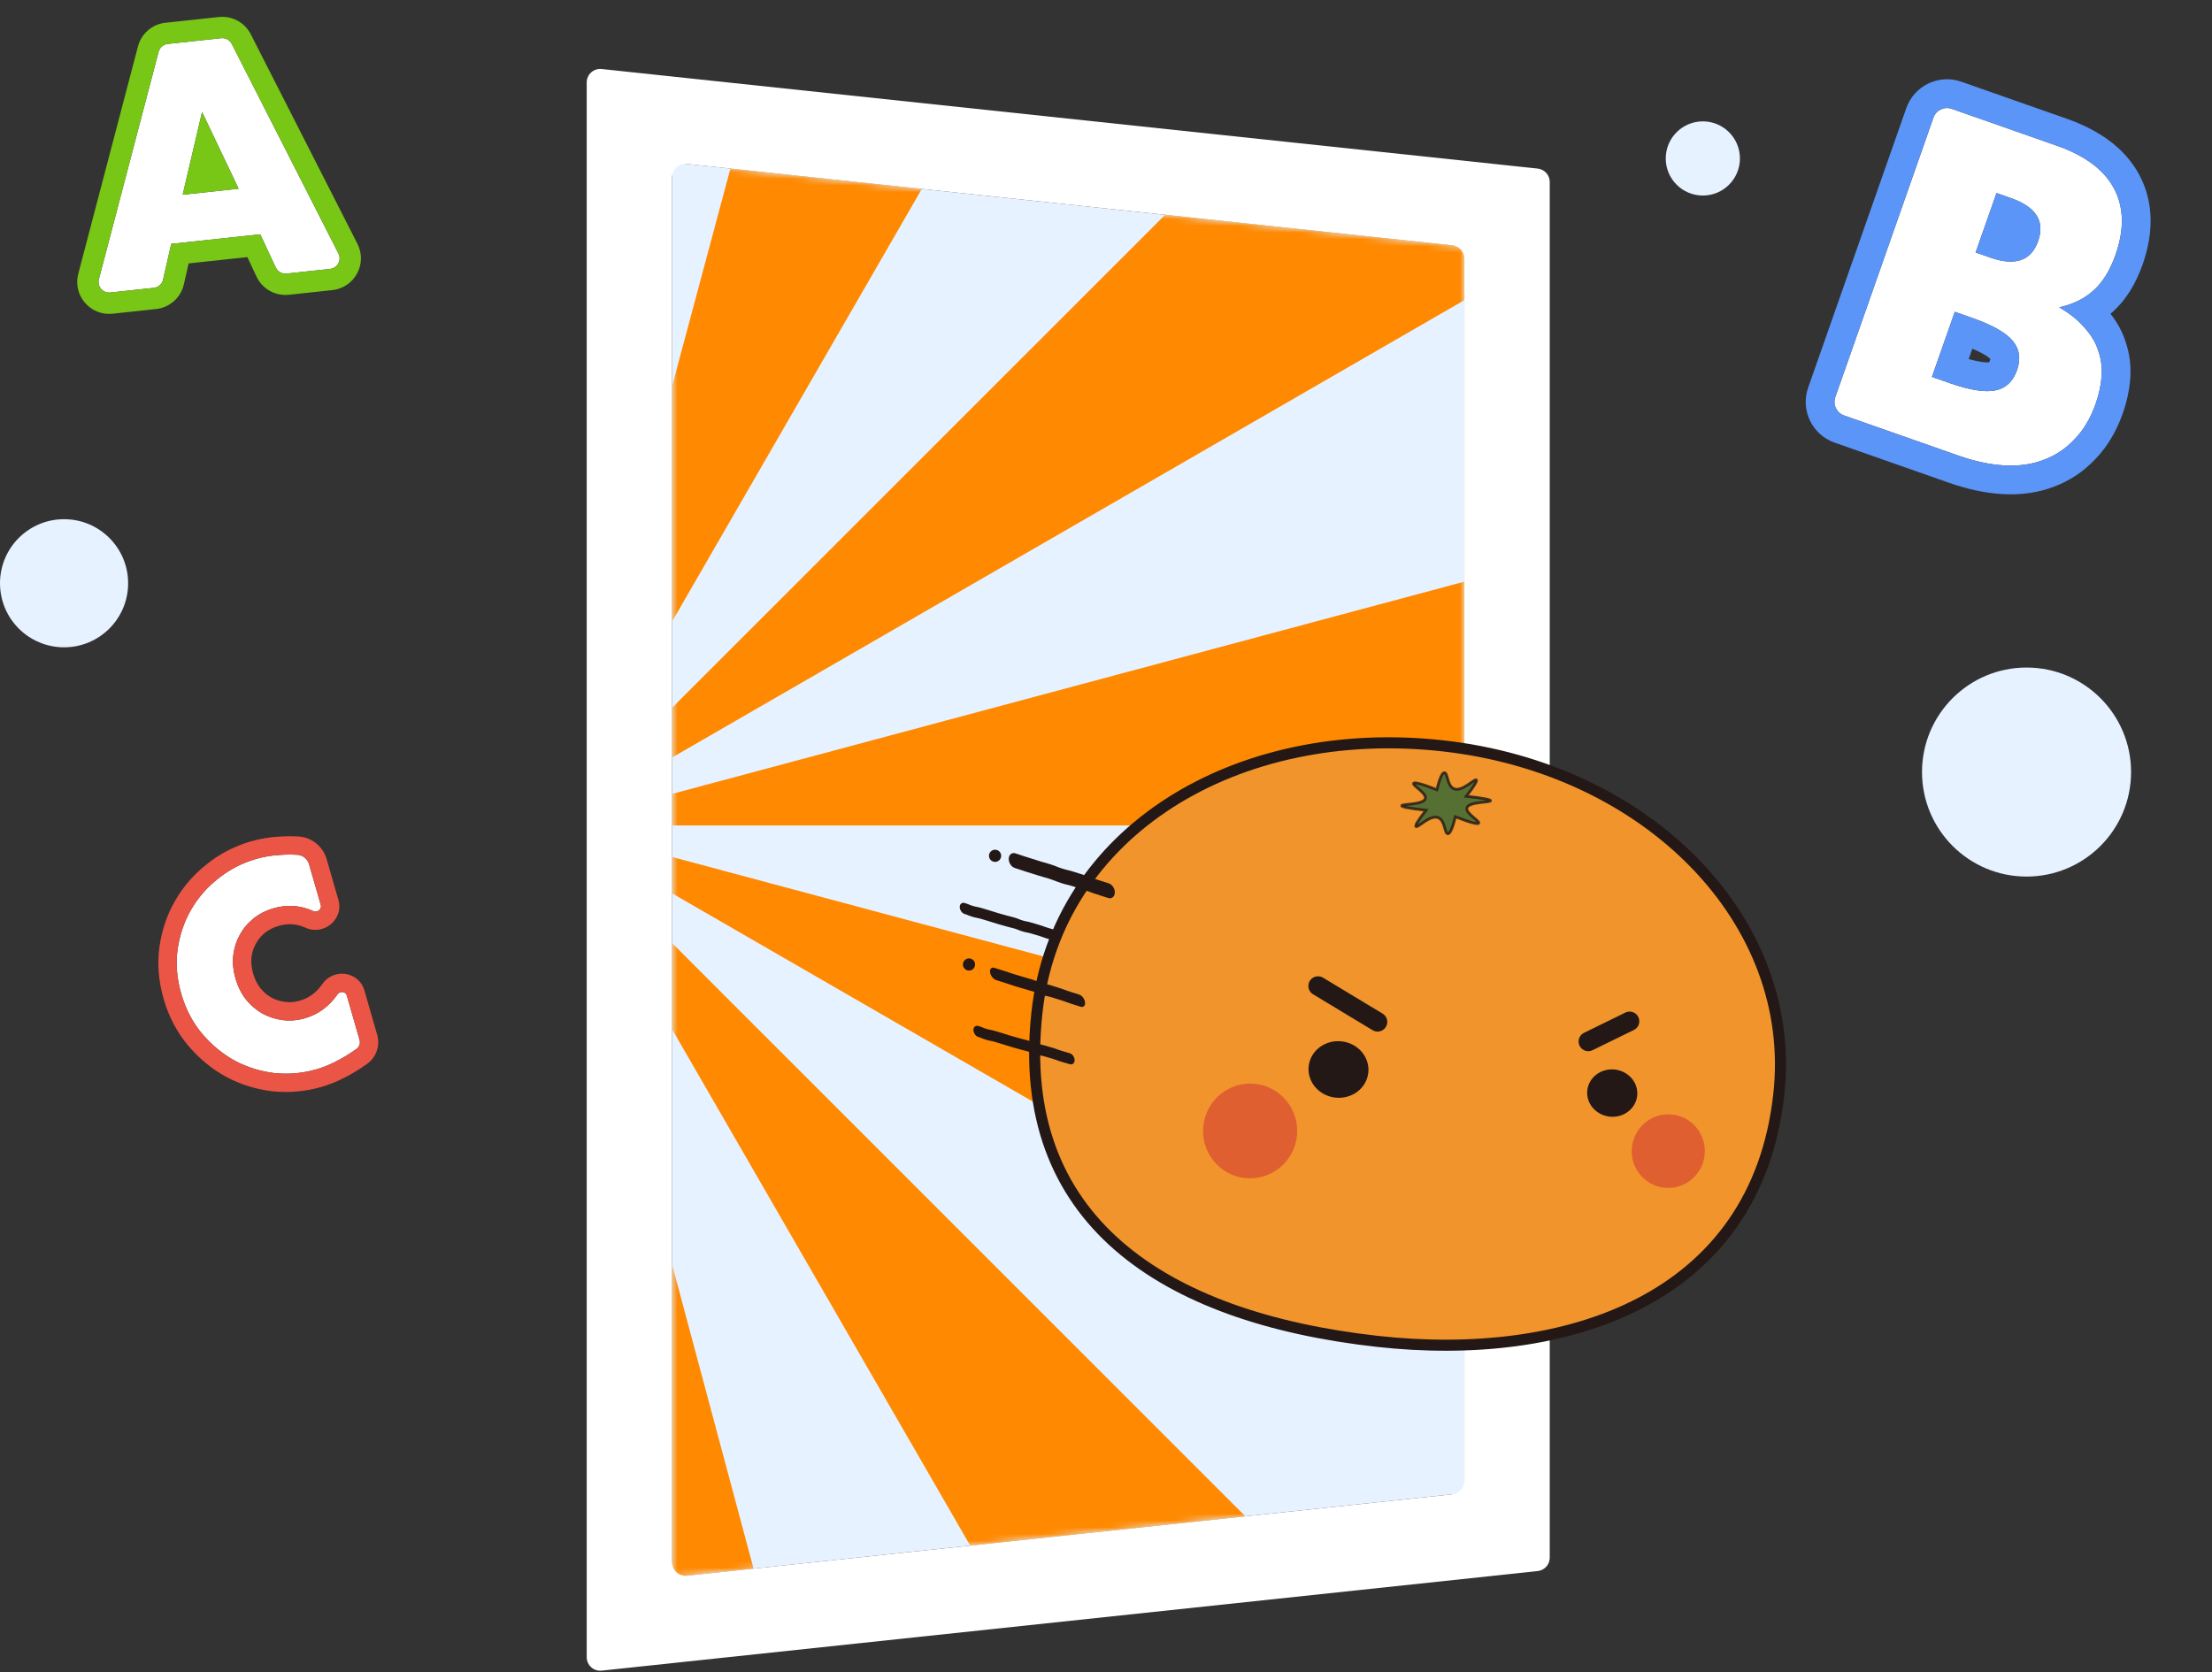 <svg width="328" height="248" viewBox="0 0 328 248" fill="none" xmlns="http://www.w3.org/2000/svg">
<rect x="0" y="0" width="328" height="248" fill="#333333" stroke="none"/>
<path d="M99.66 24.077L217.141 36.575V221.425L99.66 233.923V24.077Z" fill="#E6F2FF"/>
<mask id="mask0_10167_76722" style="mask-type:alpha" maskUnits="userSpaceOnUse" x="99" y="24" width="119" height="210">
<path d="M99.66 24.077L217.141 36.575V221.425L99.66 233.923V24.077Z" fill="white"/>
</mask>
<g mask="url(#mask0_10167_76722)">
<path d="M82.208 122.416L269.96 172.725C267.763 180.921 265.033 188.964 261.787 196.804C258.54 204.637 254.783 212.249 250.54 219.591L82.208 122.416Z" fill="#FF8900"/>
<path d="M82.208 122.416L219.651 259.864C213.651 265.863 207.265 271.464 200.535 276.63C193.804 281.796 186.742 286.514 179.393 290.753L82.208 122.416Z" fill="#FF8900"/>
<path d="M82.208 122.416L132.512 310.173C124.318 312.37 115.989 314.028 107.578 315.136C99.166 316.241 90.692 316.795 82.208 316.797V122.416Z" fill="#FF8900"/>
<path d="M82.208 122.416L132.512 -65.335C140.701 -63.138 148.737 -60.408 156.57 -57.162C164.404 -53.916 172.016 -50.159 179.358 -45.916L82.208 122.416Z" fill="#FF8900"/>
<path d="M82.208 122.416L219.651 -15.026C225.65 -9.027 231.251 -2.641 236.417 4.09C241.583 10.82 246.3 17.882 250.54 25.231L82.208 122.416Z" fill="#FF8900"/>
<path d="M82.208 122.416L269.96 72.112C272.157 80.306 273.814 88.635 274.922 97.046C276.027 105.458 276.582 113.932 276.583 122.416H82.208Z" fill="#FF8900"/>
</g>
<path d="M89.212 10.235C88.03 10.11 87 11.036 87 12.224V245.776C87 246.964 88.03 247.89 89.212 247.765L228.012 232.999C229.029 232.891 229.8 232.033 229.8 231.01V26.99C229.8 25.967 229.029 25.109 228.012 25.001L89.212 10.235ZM217.14 219.627C217.14 220.649 216.369 221.507 215.352 221.615L101.871 233.687C100.69 233.813 99.66 232.887 99.66 231.699V26.302C99.66 25.113 100.69 24.187 101.871 24.313L215.352 36.385C216.369 36.493 217.14 37.351 217.14 38.373V219.627Z" fill="white"/>
<path d="M263.772 162.253C260.414 192.983 232.037 202.034 204.184 198.927C172.463 195.376 150.388 180.896 153.758 150.187C156.699 123.277 183.385 107.241 213.881 110.608C244.376 113.975 266.595 136.539 263.772 162.253Z" fill="#F1942C" stroke="#231815" stroke-width="1.641" stroke-miterlimit="10"/>
<g opacity="0.7">
<path opacity="0.8" d="M252.761 171.312C253.09 168.314 250.944 165.619 247.969 165.292C244.994 164.966 242.315 167.132 241.986 170.13C241.657 173.128 243.803 175.822 246.778 176.149C249.753 176.475 252.432 174.31 252.761 171.312Z" fill="#D13635"/>
<path opacity="0.8" d="M192.309 168.489C192.732 164.631 189.969 161.163 186.138 160.742C182.307 160.322 178.858 163.109 178.434 166.967C178.011 170.826 180.774 174.294 184.605 174.715C188.436 175.135 191.885 172.348 192.309 168.489Z" fill="#D13635"/>
</g>
<path opacity="0.8" d="M214.187 114.6C214.683 114.617 214.574 116.543 215.582 116.974C216.796 117.494 218.654 115.433 218.909 115.672C219.032 115.791 218.754 116.381 217.425 118.086C220.317 118.407 221.02 118.615 221.016 118.754C221.006 119.049 217.773 118.865 217.52 119.821C217.3 120.635 219.435 121.744 219.264 122.071C219.172 122.252 218.383 122.14 215.806 121.136C215.29 123.22 214.926 123.66 214.684 123.648C214.188 123.631 214.297 121.71 213.289 121.278C212.074 120.758 210.217 122.819 209.962 122.581C209.839 122.458 210.113 121.867 211.445 120.167C208.554 119.841 207.85 119.637 207.855 119.494C207.865 119.199 211.093 119.387 211.351 118.431C211.566 117.617 209.436 116.508 209.607 116.182C209.699 115.996 210.487 116.112 213.061 117.117C213.581 115.028 213.945 114.588 214.187 114.6Z" fill="#306534" stroke="#231815" stroke-width="0.41" stroke-miterlimit="10"/>
<path d="M195.442 146.226L204.273 151.555" stroke="#231815" stroke-width="2.872" stroke-linecap="round" stroke-linejoin="round"/>
<path d="M242.766 162.5C242.969 160.571 241.476 158.833 239.432 158.619C237.388 158.404 235.567 159.793 235.364 161.722C235.161 163.651 236.654 165.389 238.698 165.604C240.742 165.819 242.563 164.429 242.766 162.5Z" fill="#231815"/>
<path d="M202.896 159.076C203.138 156.771 201.355 154.694 198.912 154.437C196.469 154.18 194.292 155.841 194.05 158.146C193.808 160.452 195.592 162.529 198.034 162.785C200.477 163.042 202.654 161.382 202.896 159.076Z" fill="#231815"/>
<path d="M235.516 154.462L241.641 151.462" stroke="#231815" stroke-width="2.872" stroke-linecap="round" stroke-linejoin="round"/>
<path d="M147.063 144.826C147.233 145.08 147.464 145.276 147.71 145.353C148.05 145.456 148.227 145.514 148.396 145.569C148.573 145.628 148.75 145.686 149.107 145.793C149.447 145.896 149.616 145.952 149.782 146.016C149.959 146.074 150.145 146.135 150.499 146.251C150.848 146.356 151.025 146.414 151.205 146.464C151.376 146.511 151.553 146.569 151.893 146.672C152.258 146.782 152.446 146.833 152.618 146.88C152.789 146.927 152.945 146.961 153.274 147.07C153.588 147.166 153.737 147.226 153.901 147.299C154.082 147.377 154.291 147.453 154.671 147.577C155.045 147.689 155.236 147.732 155.418 147.772C155.583 147.808 155.731 147.839 156.053 147.937C156.402 148.043 156.571 148.098 156.748 148.156C156.925 148.215 157.096 148.262 157.442 148.376C157.765 148.474 157.922 148.536 158.089 148.6C158.272 148.67 158.464 148.741 158.844 148.865C159.193 148.97 159.361 149.025 159.539 149.084C159.716 149.142 159.893 149.2 160.241 149.305C160.664 149.44 160.96 149.134 160.895 148.635C160.829 148.136 160.437 147.623 160.011 147.497C159.663 147.392 159.494 147.336 159.317 147.278C159.14 147.22 158.963 147.161 158.614 147.056C158.292 146.958 158.134 146.896 157.967 146.831C157.784 146.762 157.584 146.688 157.212 146.567C156.864 146.462 156.695 146.406 156.518 146.348C156.34 146.29 156.169 146.243 155.823 146.129C155.449 146.017 155.259 145.974 155.077 145.934C154.912 145.898 154.764 145.866 154.441 145.768C154.127 145.673 153.978 145.613 153.805 145.537C153.624 145.459 153.415 145.383 153.035 145.259C152.67 145.15 152.49 145.1 152.31 145.051C152.139 145.004 151.983 144.97 151.646 144.859C151.297 144.754 151.12 144.696 150.94 144.646C150.769 144.599 150.592 144.541 150.244 144.436C149.904 144.333 149.735 144.277 149.569 144.213C149.392 144.155 149.206 144.094 148.851 143.978C148.511 143.875 148.343 143.819 148.166 143.761C147.988 143.703 147.811 143.645 147.454 143.537C147.031 143.402 146.736 143.708 146.801 144.207C146.851 144.428 146.939 144.641 147.063 144.826Z" fill="#231815"/>
<path d="M149.755 128.086C149.921 128.394 150.18 128.637 150.481 128.728C150.903 128.859 151.113 128.935 151.324 129.004C151.547 129.08 151.77 129.157 152.211 129.297C152.646 129.436 152.864 129.499 153.081 129.568C153.298 129.638 153.51 129.7 153.944 129.839C154.392 129.979 154.623 130.043 154.847 130.107C155.059 130.162 155.265 130.217 155.673 130.353C156.069 130.482 156.26 130.555 156.463 130.637C156.684 130.727 156.932 130.826 157.398 130.975C157.865 131.124 158.096 131.182 158.329 131.233C158.535 131.281 158.728 131.327 159.131 131.456C159.559 131.595 159.776 131.664 159.993 131.734C160.21 131.803 160.428 131.873 160.862 132.012C161.265 132.141 161.462 132.215 161.665 132.296C161.893 132.387 162.122 132.471 162.588 132.62C163.016 132.759 163.234 132.828 163.444 132.897C163.662 132.967 163.879 133.036 164.313 133.175C164.837 133.343 165.289 132.99 165.31 132.391C165.339 131.791 164.926 131.174 164.402 131.006C163.974 130.868 163.757 130.798 163.546 130.729C163.329 130.66 163.112 130.59 162.677 130.451C162.275 130.322 162.078 130.248 161.875 130.167C161.647 130.076 161.418 129.992 160.951 129.843C160.523 129.704 160.306 129.635 160.089 129.565C159.872 129.496 159.654 129.426 159.22 129.287C158.753 129.138 158.521 129.088 158.289 129.03C158.083 128.982 157.89 128.935 157.487 128.806C157.091 128.685 156.901 128.605 156.698 128.523C156.476 128.433 156.229 128.333 155.762 128.184C155.315 128.044 155.084 127.98 154.859 127.916C154.647 127.861 154.442 127.806 154.033 127.67C153.599 127.531 153.382 127.461 153.164 127.398C152.946 127.329 152.735 127.267 152.307 127.129C151.885 126.998 151.675 126.922 151.464 126.853C151.241 126.776 151.018 126.7 150.577 126.56C150.053 126.391 149.601 126.745 149.58 127.344C149.567 127.6 149.639 127.865 149.755 128.086Z" fill="#231815"/>
<path d="M142.473 135.081C142.603 135.301 142.811 135.484 143.035 135.547C143.303 135.623 143.421 135.679 143.566 135.738C143.729 135.807 143.917 135.886 144.268 135.986C144.613 136.085 144.794 136.115 144.955 136.15C145.104 136.176 145.227 136.199 145.501 136.282C145.801 136.368 145.954 136.415 146.1 136.461C146.259 136.509 146.418 136.564 146.73 136.652C147.024 136.737 147.17 136.784 147.322 136.837C147.48 136.892 147.64 136.94 147.965 137.036C148.278 137.124 148.43 137.171 148.59 137.212C148.744 137.253 148.897 137.3 149.203 137.387C149.528 137.484 149.696 137.519 149.856 137.56C150.004 137.593 150.145 137.625 150.432 137.71C150.7 137.785 150.825 137.842 150.97 137.902C151.133 137.97 151.316 138.042 151.666 138.148C152.004 138.246 152.191 138.284 152.347 138.311C152.495 138.337 152.625 138.361 152.899 138.444C153.205 138.531 153.358 138.578 153.51 138.625C153.663 138.672 153.823 138.714 154.129 138.808C154.409 138.892 154.536 138.935 154.687 138.996C154.845 139.057 155.027 139.128 155.365 139.226C155.672 139.313 155.824 139.36 155.977 139.407C156.13 139.454 156.289 139.502 156.602 139.591C156.998 139.703 157.324 139.433 157.316 138.984C157.315 138.536 156.991 138.073 156.595 137.961C156.289 137.874 156.136 137.827 155.984 137.78C155.831 137.733 155.672 137.685 155.359 137.597C155.078 137.513 154.952 137.469 154.801 137.409C154.643 137.348 154.46 137.276 154.122 137.178C153.816 137.091 153.663 137.044 153.51 136.997C153.358 136.95 153.197 136.909 152.892 136.815C152.554 136.716 152.367 136.679 152.211 136.652C152.063 136.625 151.933 136.602 151.659 136.519C151.391 136.443 151.266 136.386 151.122 136.327C150.959 136.258 150.776 136.187 150.426 136.08C150.101 135.984 149.933 135.948 149.773 135.907C149.625 135.874 149.483 135.842 149.197 135.758C148.884 135.669 148.731 135.622 148.571 135.581C148.417 135.541 148.264 135.494 147.958 135.407C147.665 135.321 147.518 135.275 147.366 135.221C147.208 135.167 147.049 135.119 146.724 135.022C146.424 134.936 146.271 134.889 146.125 134.843C145.966 134.795 145.807 134.74 145.494 134.652C145.15 134.553 144.968 134.523 144.807 134.488C144.658 134.462 144.536 134.439 144.262 134.356C143.994 134.281 143.875 134.225 143.731 134.165C143.567 134.096 143.379 134.018 143.028 133.918C142.632 133.805 142.306 134.075 142.314 134.524C142.316 134.714 142.376 134.912 142.473 135.081Z" fill="#231815"/>
<path d="M144.504 153.32C144.635 153.54 144.842 153.723 145.066 153.786C145.334 153.862 145.453 153.918 145.597 153.978C145.76 154.046 145.949 154.125 146.3 154.225C146.644 154.324 146.826 154.354 146.987 154.389C147.136 154.415 147.258 154.438 147.532 154.521C147.832 154.607 147.985 154.654 148.131 154.701C148.29 154.748 148.449 154.803 148.762 154.891C149.055 154.977 149.201 155.023 149.353 155.076C149.512 155.131 149.671 155.179 149.996 155.275C150.309 155.364 150.462 155.411 150.622 155.452C150.775 155.492 150.928 155.539 151.235 155.626C151.56 155.723 151.727 155.758 151.887 155.799C152.035 155.832 152.177 155.864 152.464 155.949C152.732 156.025 152.857 156.081 153.001 156.141C153.164 156.21 153.347 156.281 153.697 156.388C154.035 156.486 154.222 156.524 154.378 156.551C154.527 156.577 154.656 156.6 154.93 156.683C155.236 156.771 155.389 156.818 155.542 156.865C155.695 156.912 155.855 156.953 156.16 157.047C156.441 157.131 156.567 157.174 156.718 157.235C156.876 157.296 157.059 157.367 157.397 157.465C157.703 157.553 157.856 157.6 158.008 157.647C158.161 157.694 158.321 157.742 158.633 157.83C159.029 157.942 159.356 157.673 159.348 157.224C159.346 156.776 159.023 156.313 158.627 156.2C158.32 156.113 158.168 156.066 158.015 156.019C157.862 155.972 157.703 155.924 157.39 155.836C157.11 155.752 156.983 155.708 156.832 155.648C156.674 155.587 156.492 155.516 156.153 155.417C155.847 155.33 155.694 155.283 155.542 155.236C155.389 155.189 155.229 155.148 154.923 155.054C154.585 154.956 154.398 154.918 154.243 154.891C154.094 154.865 153.965 154.841 153.691 154.758C153.422 154.682 153.297 154.625 153.153 154.566C152.99 154.497 152.807 154.426 152.457 154.319C152.132 154.223 151.964 154.188 151.804 154.146C151.656 154.114 151.515 154.082 151.228 153.997C150.915 153.909 150.762 153.862 150.602 153.82C150.448 153.78 150.296 153.733 149.989 153.646C149.696 153.56 149.55 153.514 149.398 153.46C149.239 153.406 149.08 153.358 148.755 153.262C148.455 153.175 148.302 153.128 148.156 153.082C147.997 153.034 147.838 152.98 147.526 152.891C147.181 152.792 147 152.762 146.839 152.727C146.69 152.701 146.567 152.679 146.293 152.595C146.025 152.52 145.906 152.464 145.762 152.404C145.599 152.336 145.41 152.257 145.059 152.157C144.663 152.044 144.337 152.314 144.345 152.763C144.347 152.953 144.407 153.151 144.504 153.32Z" fill="#231815"/>
<circle cx="143.684" cy="143.039" r="0.903" transform="rotate(-9.126 143.684 143.039)" fill="#231815"/>
<circle cx="147.552" cy="126.921" r="0.903" transform="rotate(-12.601 147.552 126.921)" fill="#231815"/>
<path d="M35.383 27.988L29.964 16.602L27.087 28.879L35.383 27.988ZM38.588 34.748L25.39 36.165L24.182 41.468C24.032 42.126 23.481 42.616 22.81 42.688L16.359 43.381C15.259 43.499 14.381 42.479 14.662 41.409L23.515 7.686C23.681 7.051 24.222 6.586 24.875 6.516L32.796 5.665C33.448 5.595 34.075 5.935 34.373 6.52L50.184 37.594C50.686 38.58 50.045 39.764 48.945 39.882L42.494 40.575C41.823 40.647 41.18 40.285 40.894 39.673L38.588 34.748Z" fill="white"/>
<path fill-rule="evenodd" clip-rule="evenodd" d="M29.963 16.602L27.086 28.879L35.382 27.988L29.963 16.602ZM27.97 39.067L27.263 42.17C26.814 44.144 25.16 45.615 23.147 45.831L16.696 46.524C13.395 46.878 10.762 43.818 11.605 40.606L20.457 6.883C20.957 4.98 22.58 3.583 24.537 3.373L32.458 2.523C34.414 2.312 36.297 3.333 37.189 5.086L53.001 36.161C54.506 39.12 52.583 42.67 49.282 43.024L42.831 43.717C40.818 43.933 38.89 42.847 38.031 41.014L36.682 38.131L27.97 39.067ZM38.587 34.748L25.389 36.165L24.182 41.468C24.032 42.126 23.48 42.617 22.809 42.689L16.359 43.381C15.258 43.499 14.381 42.479 14.662 41.409L23.514 7.686C23.681 7.051 24.222 6.586 24.874 6.516L32.795 5.665C33.447 5.595 34.075 5.935 34.372 6.52L50.184 37.594C50.686 38.58 50.044 39.764 48.944 39.882L42.493 40.575C41.822 40.647 41.18 40.285 40.894 39.673L38.587 34.748Z" fill="#78C615"/>
<path d="M286.473 55.894L289.067 56.804C292.043 57.849 294.308 58.215 295.863 57.903C297.418 57.591 298.492 56.59 299.085 54.901C299.678 53.212 299.465 51.76 298.446 50.544C297.428 49.328 295.431 48.198 292.455 47.154L289.861 46.243L286.473 55.894ZM292.953 37.437L295.124 38.199C298.824 39.498 301.189 38.679 302.219 35.744C303.25 32.809 301.915 30.692 298.216 29.393L296.044 28.631L292.953 37.437ZM286.693 17.443C287.082 16.333 288.299 15.749 289.409 16.139L305.011 21.616C309.193 23.084 312.017 25.204 313.482 27.977C314.948 30.75 315.017 34.026 313.69 37.806C312.886 40.098 311.793 41.86 310.412 43.092C309.085 44.297 307.394 45.126 305.338 45.579C306.914 46.493 308.165 47.497 309.092 48.59C310.072 49.657 310.755 50.8 311.14 52.019C311.565 53.253 311.727 54.529 311.625 55.848C311.523 57.167 311.232 58.511 310.752 59.878C310.004 62.009 308.959 63.765 307.616 65.145C306.313 66.54 304.781 67.56 303.018 68.206C301.296 68.866 299.371 69.139 297.243 69.024C295.115 68.91 292.845 68.429 290.433 67.582L273.443 61.618C272.333 61.228 271.749 60.012 272.139 58.901L286.693 17.443Z" fill="white"/>
<path fill-rule="evenodd" clip-rule="evenodd" d="M317.25 25.986C319.415 30.082 319.316 34.648 317.712 39.218C316.743 41.977 315.317 44.422 313.264 46.259C313.158 46.355 313.051 46.448 312.943 46.54C313.93 47.783 314.699 49.164 315.187 50.682C315.791 52.459 316.019 54.302 315.874 56.176C315.741 57.898 315.365 59.605 314.773 61.289C313.86 63.89 312.528 66.197 310.701 68.086C308.963 69.937 306.889 71.321 304.514 72.197C302.161 73.093 299.636 73.421 297.014 73.28C294.412 73.139 291.741 72.558 289.021 71.603L272.032 65.639C268.701 64.469 266.948 60.821 268.118 57.489L282.672 16.032C283.841 12.7 287.49 10.948 290.821 12.117L306.423 17.595C311.199 19.271 315.108 21.933 317.25 25.986ZM303.018 68.206C304.781 67.56 306.313 66.54 307.616 65.145C308.959 63.765 310.004 62.009 310.752 59.878C311.232 58.511 311.523 57.167 311.625 55.848C311.727 54.529 311.565 53.252 311.14 52.019C310.779 50.875 310.155 49.799 309.27 48.789C309.212 48.722 309.152 48.656 309.092 48.59C308.165 47.497 306.914 46.493 305.338 45.579C307.141 45.182 308.664 44.496 309.906 43.52C310.08 43.383 310.249 43.24 310.412 43.092C311.793 41.86 312.886 40.098 313.69 37.806C315.017 34.026 314.948 30.75 313.482 27.977C312.017 25.204 309.193 23.084 305.011 21.616L289.409 16.139C288.299 15.749 287.083 16.333 286.693 17.443L272.139 58.901C271.749 60.012 272.333 61.228 273.443 61.617L290.433 67.582C292.845 68.429 295.116 68.909 297.243 69.024C299.371 69.139 301.296 68.866 303.018 68.206ZM290.506 57.273C290.046 57.136 289.567 56.98 289.067 56.804L286.474 55.894L289.861 46.243L292.455 47.154C292.955 47.329 293.427 47.507 293.871 47.687C296.074 48.58 297.599 49.532 298.446 50.544C299.465 51.76 299.678 53.212 299.085 54.901C298.492 56.59 297.418 57.59 295.863 57.903C294.569 58.163 292.783 57.953 290.506 57.273ZM292.458 51.714L291.92 53.246C293.669 53.75 294.604 53.782 294.961 53.735C294.988 53.682 295.024 53.602 295.064 53.489C295.103 53.376 295.125 53.292 295.137 53.233C294.888 52.974 294.138 52.414 292.458 51.714ZM296.044 28.631L298.216 29.393C298.895 29.631 299.494 29.897 300.014 30.191C302.325 31.496 303.061 33.347 302.219 35.744C301.378 38.141 299.647 39.126 297.026 38.7C296.437 38.604 295.803 38.437 295.124 38.199L292.953 37.437L296.044 28.631Z" fill="#5C95F8"/>
<path d="M47.572 134.232C47.748 134.846 47.029 135.382 46.448 135.118C44.556 134.259 42.599 134.119 40.58 134.699C39.43 135.03 38.419 135.547 37.547 136.25C36.7 136.945 36.03 137.76 35.535 138.695C35.032 139.603 34.714 140.613 34.581 141.726C34.475 142.831 34.587 143.958 34.917 145.108C35.255 146.283 35.762 147.311 36.44 148.191C37.143 149.064 37.952 149.764 38.867 150.293C39.809 150.814 40.823 151.145 41.91 151.285C42.997 151.425 44.102 151.334 45.225 151.011C47.189 150.447 48.803 149.259 50.065 147.448C50.418 146.942 51.251 147.033 51.421 147.625L53.32 154.234C53.463 154.731 53.276 155.264 52.854 155.564V155.564C51.798 156.319 50.787 156.935 49.821 157.411C48.862 157.912 47.887 158.306 46.894 158.591C44.856 159.177 42.788 159.361 40.69 159.144C38.61 158.893 36.653 158.282 34.818 157.31C33.002 156.305 31.389 154.973 29.979 153.314C28.562 151.628 27.526 149.649 26.873 147.377C26.22 145.104 26.041 142.907 26.337 140.786C26.651 138.632 27.318 136.672 28.338 134.909C29.377 133.111 30.728 131.564 32.391 130.266C34.047 128.941 35.906 127.983 37.97 127.39C39.145 127.052 40.332 126.852 41.531 126.791C42.348 126.727 43.207 126.721 44.108 126.773C44.93 126.82 45.61 127.406 45.837 128.197L47.572 134.232Z" fill="white"/>
<path fill-rule="evenodd" clip-rule="evenodd" d="M44.839 134.564C43.452 134.237 42.032 134.282 40.579 134.699C39.43 135.03 38.419 135.547 37.546 136.25C36.7 136.945 36.029 137.76 35.534 138.695C35.032 139.602 34.714 140.613 34.581 141.726C34.475 142.831 34.586 143.958 34.917 145.108C35.255 146.283 35.762 147.311 36.439 148.191C37.142 149.063 37.952 149.764 38.867 150.293C39.809 150.814 40.823 151.145 41.91 151.285C42.996 151.425 44.101 151.334 45.224 151.011C46.644 150.603 47.88 149.87 48.933 148.811C48.945 148.799 48.957 148.787 48.969 148.775C49.156 148.585 49.337 148.384 49.513 148.173C49.704 147.943 49.888 147.702 50.065 147.448C50.417 146.942 51.25 147.033 51.42 147.625L53.319 154.234C53.462 154.731 53.275 155.264 52.853 155.564C51.798 156.319 50.787 156.935 49.821 157.411C48.862 157.912 47.886 158.306 46.894 158.591C44.856 159.177 42.788 159.361 40.69 159.144C38.61 158.893 36.653 158.282 34.818 157.31C33.002 156.305 31.389 154.973 29.979 153.314C28.561 151.628 27.526 149.649 26.873 147.377C26.22 145.104 26.041 142.907 26.336 140.786C26.65 138.632 27.317 136.672 28.338 134.909C29.377 133.111 30.728 131.564 32.391 130.266C34.046 128.941 35.906 127.983 37.97 127.39C39.145 127.052 40.332 126.852 41.53 126.791C42.347 126.727 43.207 126.721 44.108 126.773C44.93 126.82 45.61 127.406 45.837 128.197L47.572 134.232C47.748 134.846 47.029 135.382 46.448 135.118C46.175 134.994 45.901 134.885 45.626 134.791C45.38 134.707 45.132 134.635 44.884 134.575C44.869 134.571 44.854 134.568 44.839 134.564ZM41.355 124.078C39.958 124.153 38.578 124.387 37.219 124.777C34.82 125.467 32.642 126.587 30.706 128.133C28.778 129.64 27.199 131.448 25.985 133.548M41.355 124.078C42.295 124.006 43.266 124.002 44.265 124.059C46.33 124.179 47.929 125.637 48.449 127.446L50.184 133.482C50.644 135.083 49.867 136.452 48.953 137.156C48.06 137.846 46.674 138.206 45.324 137.593C44.027 137.004 42.736 136.908 41.33 137.312C40.51 137.547 39.832 137.901 39.262 138.358C38.688 138.832 38.254 139.366 37.936 139.967L37.924 139.989L37.912 140.011C37.597 140.58 37.38 141.238 37.284 142.017C37.217 142.748 37.289 143.522 37.529 144.357C37.779 145.225 38.135 145.931 38.575 146.51C39.07 147.118 39.613 147.581 40.205 147.927C40.835 148.272 41.513 148.493 42.257 148.589C42.952 148.679 43.683 148.626 44.474 148.399C45.789 148.021 46.899 147.236 47.835 145.893C48.661 144.708 50.004 144.288 51.141 144.427C52.301 144.569 53.595 145.352 54.032 146.874L55.932 153.483C56.393 155.088 55.791 156.808 54.432 157.776C53.291 158.593 52.164 159.284 51.051 159.834C49.947 160.41 48.811 160.868 47.644 161.203C45.274 161.885 42.856 162.1 40.41 161.847L40.387 161.845L40.364 161.842C37.956 161.552 35.678 160.842 33.546 159.712L33.524 159.701L33.502 159.688C31.385 158.517 29.52 156.97 27.908 155.074L27.903 155.069L27.899 155.063C26.218 153.065 25.011 150.739 24.261 148.127C23.514 145.528 23.291 142.947 23.644 140.411L23.645 140.403L23.647 140.394C24.007 137.922 24.78 135.631 25.985 133.549" fill="#EB5545"/>
<circle cx="9.5" cy="86.5" r="9.5" fill="#E6F2FF"/>
<circle cx="252.5" cy="23.5" r="5.5" fill="#E6F2FF"/>
<circle cx="300.5" cy="114.5" r="15.5" fill="#E6F2FF"/>
</svg>
